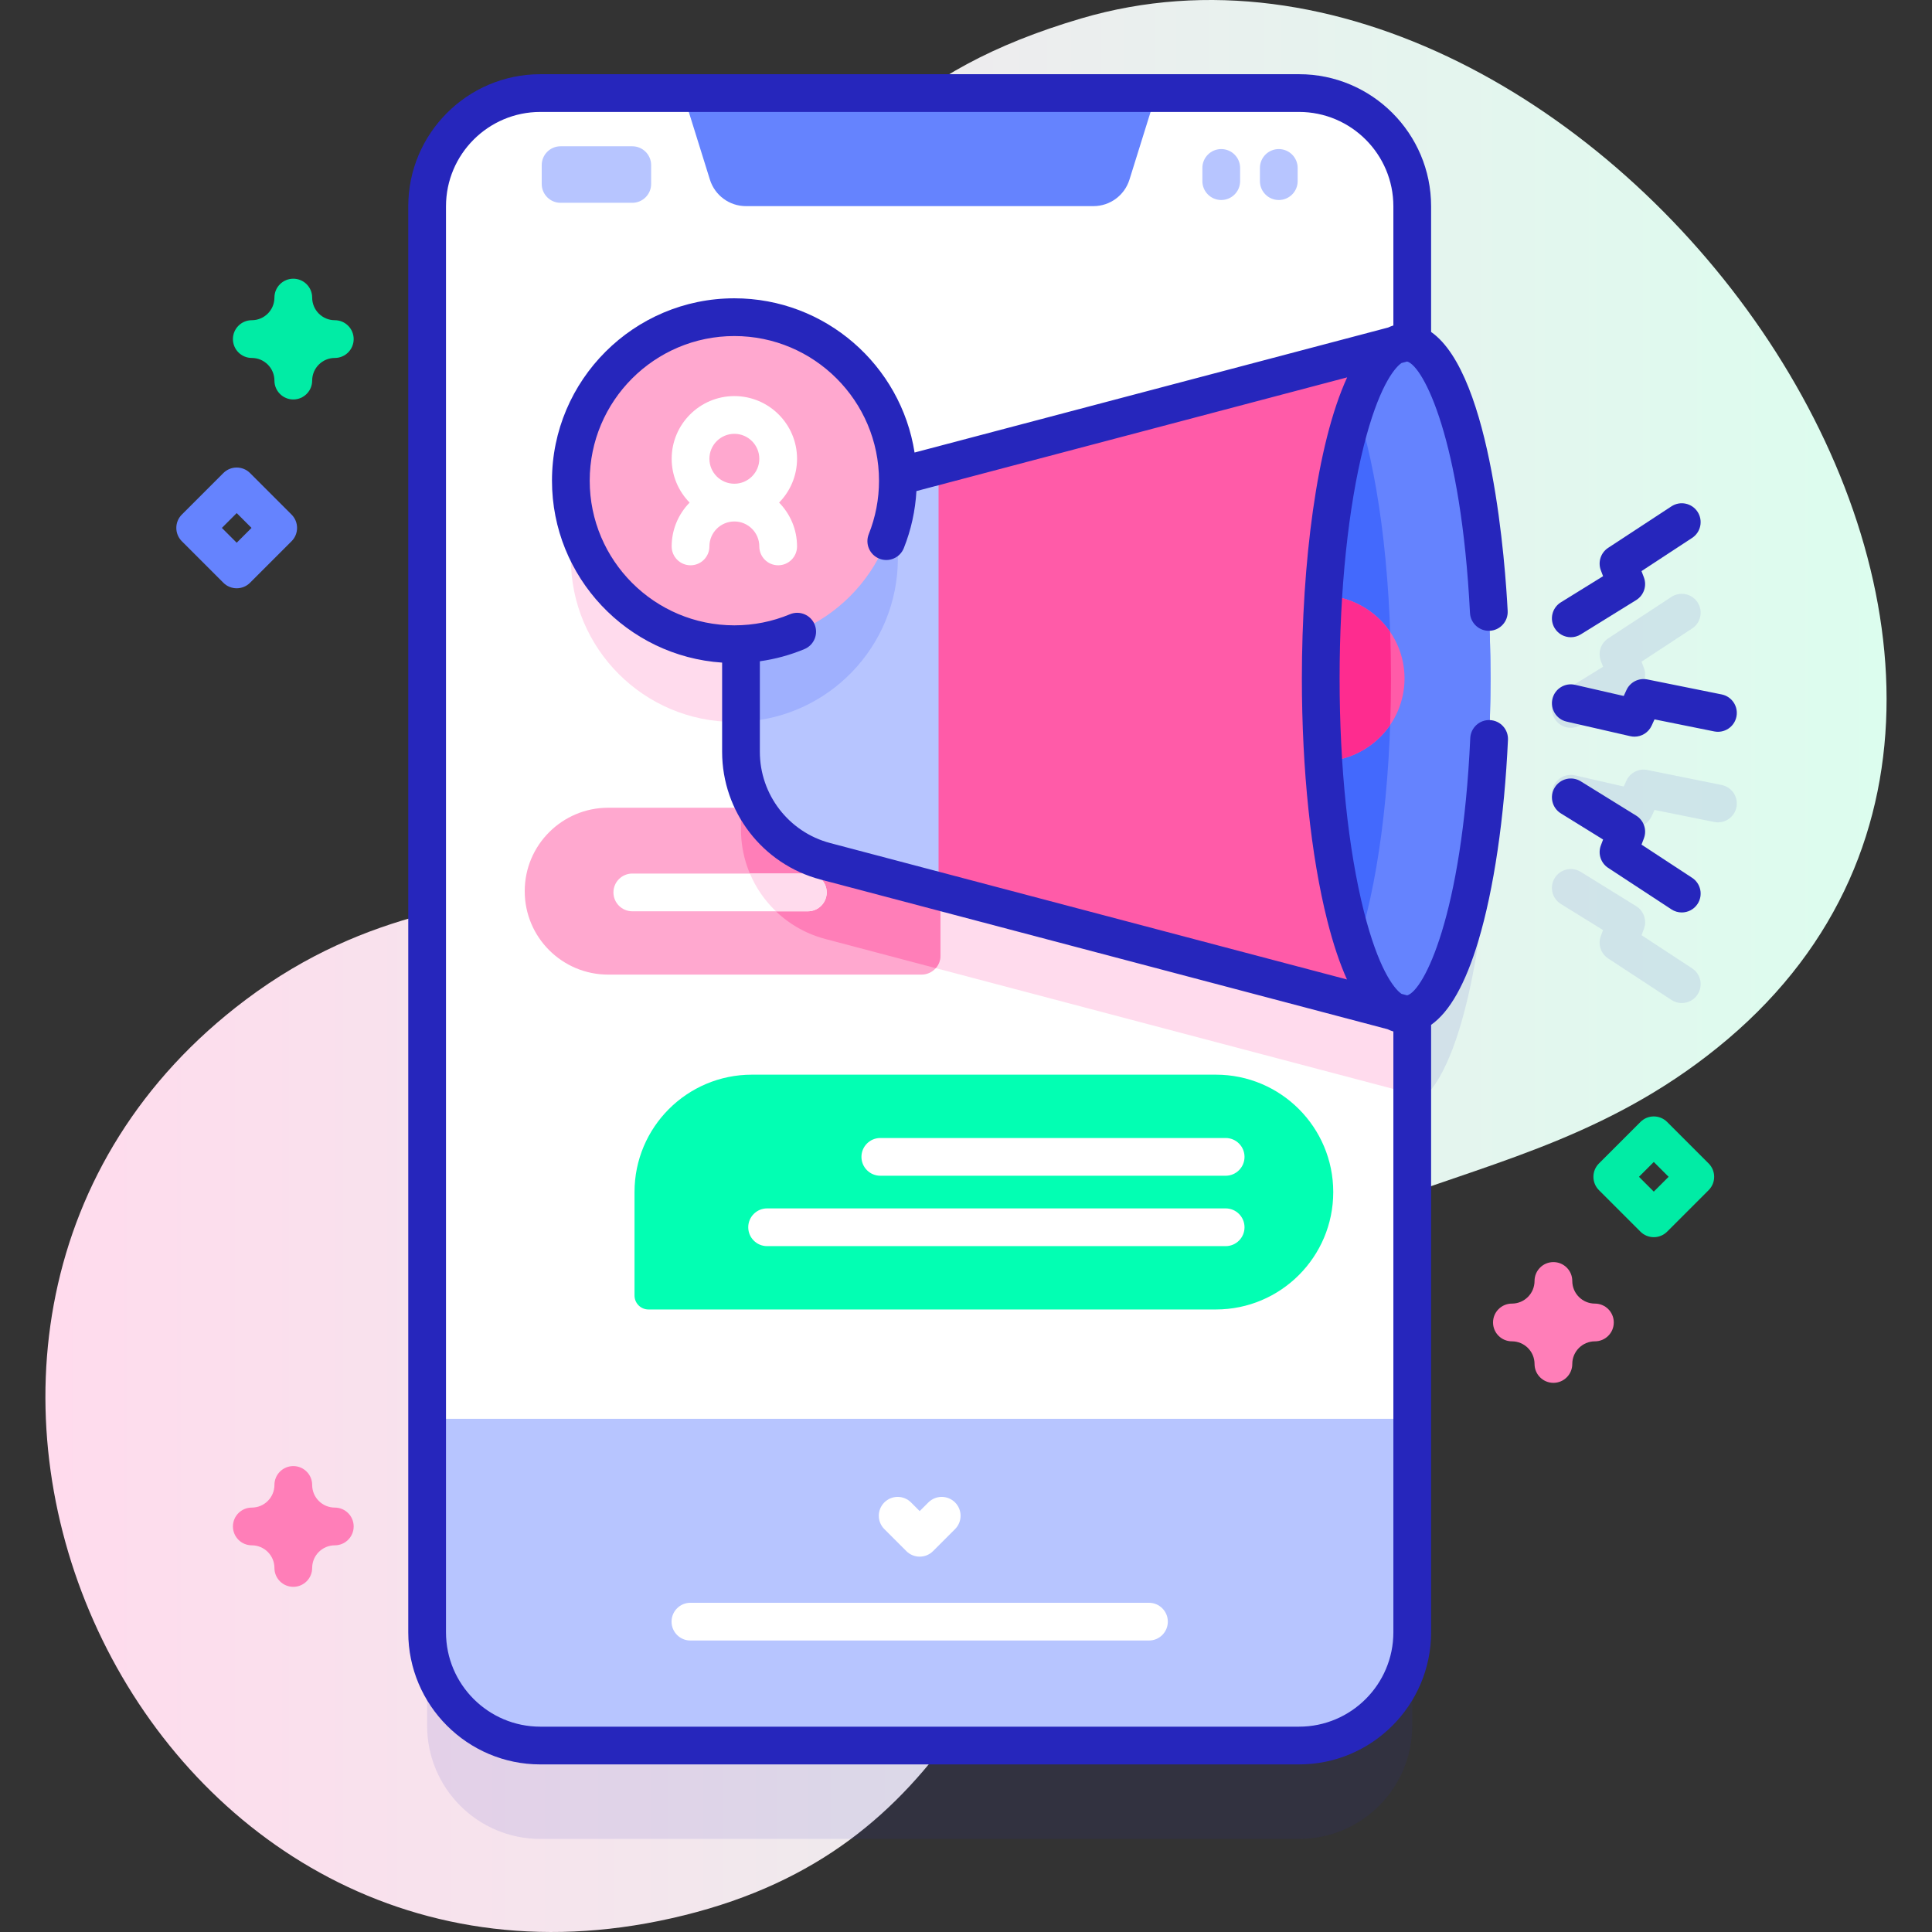 <svg id="Capa_1" enable-background="new 0 0 512 512" height="512" viewBox="0 0 512 512" width="512" xmlns="http://www.w3.org/2000/svg" xmlns:xlink="http://www.w3.org/1999/xlink"><rect x="0" y="0" width="512" height="512" fill="#333333" stroke="none"/><linearGradient id="SVGID_1_" gradientUnits="userSpaceOnUse" x1="12.034" x2="499.966" y1="256" y2="256"><stop offset="0" stop-color="#ffdbed"/><stop offset="1" stop-color="#dcfdee"/></linearGradient><g><g><g><path d="m286.593 4.867c-94.351 27.746-75.427 93.585-85.98 166.539-13.171 91.052-70.095 44.365-135.496 93.537-113.054 85.001-30.931 272.636 109.468 244.14 74.552-15.131 89.786-70.095 120.193-128.824 39.333-75.972 104.558-55.259 163.066-104.856 118.655-100.582-37.403-309.897-171.251-270.536z" fill="url(#SVGID_1_)"/></g><g><g fill="#2626bc" opacity=".1"><path d="m374.257 115.016v-35.601c0-16.57-13.43-30-30-30h-201.06c-16.57 0-30 13.43-30 30v377.92c0 16.57 13.43 30 30 30h201.06c16.57 0 30-13.43 30-30v-164.762c11.602-3.536 20.74-41.935 20.74-88.783s-9.138-85.238-20.74-88.774z"/><path d="m456.261 208.031-19.702-3.974c-2.271-.458-4.566.708-5.533 2.817l-.719 1.566-12.912-2.958c-2.688-.614-5.374 1.066-5.99 3.758-.616 2.691 1.066 5.374 3.758 5.99l16.878 3.866c.373.085.748.126 1.118.126 1.919 0 3.715-1.111 4.543-2.917l.763-1.664 15.82 3.191c2.704.545 5.344-1.207 5.89-3.913.545-2.705-1.207-5.342-3.914-5.888z"/><path d="m416.283 192.874c.897 0 1.807-.242 2.626-.749l14.693-9.093c2.035-1.26 2.893-3.785 2.045-6.023l-.63-1.662 13.412-8.794c2.31-1.514 2.954-4.614 1.44-6.923-1.515-2.31-4.616-2.955-6.923-1.439l-16.769 10.995c-1.96 1.285-2.764 3.76-1.934 5.952l.591 1.56-11.188 6.924c-2.349 1.453-3.074 4.535-1.621 6.883.948 1.528 2.583 2.369 4.258 2.369z"/><path d="m448.43 256.628-13.412-8.794.63-1.662c.848-2.238-.01-4.763-2.045-6.023l-14.693-9.093c-2.349-1.453-5.43-.727-6.883 1.621s-.728 5.43 1.621 6.883l11.188 6.924-.591 1.56c-.83 2.192-.026 4.667 1.934 5.952l16.769 10.995c.845.555 1.796.819 2.736.819 1.629 0 3.227-.795 4.187-2.259 1.513-2.309.868-5.408-1.441-6.923z"/></g><g><g><g><path d="m374.257 55.416v377.92c0 16.57-13.43 30-30 30h-201.06c-16.57 0-30-13.43-30-30v-377.92c0-16.57 13.43-30 30-30h201.06c16.57 0 30 13.429 30 30z" fill="#fff"/><path d="m237.918 146.867c-.594-23.415-19.747-42.217-43.305-42.217-23.932 0-43.333 19.401-43.333 43.333s19.401 43.333 43.333 43.333c.589 0 1.172-.021 1.755-.044v28.564c0 13.62 9.175 25.53 22.343 29.006l153.792 40.596v-178.096z" fill="#ffdbed"/><g><g><path d="m249.227 236.17v17.11c0 1.26-.47 2.41-1.24 3.29-.91 1.05-2.26 1.71-3.76 1.71h-83.06c-12.21 0-22.11-9.9-22.11-22.11 0-6.11 2.47-11.63 6.48-15.63 4-4 9.53-6.48 15.63-6.48h65.95c12.21 0 22.11 9.9 22.11 22.11z" fill="#ffa8cf"/></g><path d="m249.227 236.17v17.11c0 1.26-.47 2.41-1.24 3.29l-29.27-7.73c-13.17-3.47-22.35-15.38-22.35-29v-5.78h30.75c12.21 0 22.11 9.9 22.11 22.11z" fill="#ff7eb8"/><g><g><path d="m219.087 236.5c0 2.76-2.24 5-5 5h-46.52c-2.76 0-5-2.24-5-5s2.24-5 5-5h46.52c2.76 0 5 2.24 5 5z" fill="#fff"/></g></g><path d="m219.087 236.5c0 2.76-2.24 5-5 5h-8.46c-2.95-2.82-5.31-6.22-6.89-10h15.35c2.76 0 5 2.24 5 5z" fill="#ffdbed"/></g><path d="m113.197 376v57.335c0 16.57 13.43 30 30 30h201.06c16.57 0 30-13.43 30-30v-57.335z" fill="#b7c5ff"/><path d="m299.319 47.604 7.157-22.939h-125.5l7.157 22.939c1.303 4.177 5.171 7.022 9.546 7.022h92.093c4.377 0 8.244-2.845 9.547-7.022z" fill="#6583fe"/><g><path d="m167.56 53.746h-19c-2.761 0-5-2.239-5-5v-4.98c0-2.761 2.239-5 5-5h19c2.761 0 5 2.239 5 5v4.98c0 2.761-2.239 5-5 5z" fill="#b7c5ff"/><g><g><path d="m323.643 53.005c-2.761 0-5-2.239-5-5v-3.5c0-2.761 2.239-5 5-5s5 2.239 5 5v3.5c0 2.762-2.239 5-5 5z" fill="#b7c5ff"/></g><g><path d="m338.893 53.005c-2.761 0-5-2.239-5-5v-3.5c0-2.761 2.239-5 5-5s5 2.239 5 5v3.5c0 2.762-2.239 5-5 5z" fill="#b7c5ff"/></g></g></g></g></g></g><g><path d="m196.368 160.348v38.893c0 13.62 9.175 25.53 22.343 29.006l153.792 40.596v-178.097l-153.792 40.596c-13.168 3.476-22.343 15.386-22.343 29.006z" fill="#ff5ba8"/><g><path d="m248.727 123.42v112.75l-30.01-7.92c-13.17-3.48-22.35-15.39-22.35-29.01v-38.89c0-13.62 9.18-25.53 22.35-29.01l14.15-3.73z" fill="#b7c5ff"/></g><path d="m237.947 147.98c0 23.35-18.46 42.39-41.58 43.3v-30.93c0-13.62 9.18-25.53 22.35-29.01l14.15-3.73c3.24 6.07 5.08 13.01 5.08 20.37z" fill="#9fb0fe"/><ellipse cx="372.503" cy="179.794" fill="#6583fe" rx="22.493" ry="89.048"/><path d="m394.997 179.79c0 49.18-10.07 89.05-22.49 89.05-4.93 0-9.49-6.27-13.19-16.9-5.64-16.18-9.31-42.47-9.31-72.15s3.67-55.97 9.31-72.14c3.7-10.63 8.26-16.9 13.19-16.9 12.42 0 22.49 39.86 22.49 89.04z" fill="#6583fe"/><path d="m368.627 179.79c0 29.68-3.67 55.97-9.31 72.15-5.64-16.18-9.31-42.47-9.31-72.15s3.67-55.97 9.31-72.14c5.64 16.17 9.31 42.46 9.31 72.14z" fill="#4369fd"/><path d="m372.216 179.794c0 11.922-9.565 21.636-21.511 21.995-.454-7.034-.692-14.405-.692-21.995s.238-14.961.692-21.995c11.946.359 21.511 10.073 21.511 21.995z" fill="#ff5ba8"/><g><path d="m368.627 179.79c0 4.18-.07 8.29-.22 12.32-3.86 5.67-10.33 9.46-17.7 9.68h-.01c-.45-7.04-.69-14.41-.69-22s.24-14.96.69-21.99h.01c7.37.22 13.84 4.01 17.7 9.68.15 4.02.22 8.13.22 12.31z" fill="#fe2c8f"/></g></g><path d="m438.272 327.865c-1.279 0-2.56-.488-3.535-1.464l-11-11c-1.953-1.953-1.953-5.119 0-7.071l11-11c1.951-1.952 5.119-1.952 7.07 0l11 11c1.953 1.953 1.953 5.119 0 7.071l-11 11c-.975.975-2.255 1.464-3.535 1.464zm-3.928-16 3.929 3.929 3.929-3.929-3.929-3.929z" fill="#01eca5"/><path d="m77.727 105.861c-2.761 0-5-2.239-5-5 0-3.309-2.691-6-6-6-2.761 0-5-2.239-5-5s2.239-5 5-5c3.309 0 6-2.691 6-6 0-2.761 2.239-5 5-5s5 2.239 5 5c0 3.309 2.691 6 6 6 2.761 0 5 2.239 5 5s-2.239 5-5 5c-3.309 0-6 2.691-6 6 0 2.761-2.239 5-5 5z" fill="#01eca5"/><path d="m411.67 366.467c-2.762 0-5-2.239-5-5 0-3.309-2.691-6-6-6-2.762 0-5-2.239-5-5s2.238-5 5-5c3.309 0 6-2.692 6-6 0-2.761 2.238-5 5-5s5 2.239 5 5c0 3.309 2.691 6 6 6 2.762 0 5 2.239 5 5s-2.238 5-5 5c-3.309 0-6 2.691-6 6 0 2.762-2.238 5-5 5z" fill="#ff7eb8"/><path d="m77.727 420.526c-2.761 0-5-2.239-5-5 0-3.309-2.691-6-6-6-2.761 0-5-2.239-5-5s2.239-5 5-5c3.309 0 6-2.691 6-6 0-2.761 2.239-5 5-5s5 2.239 5 5c0 3.309 2.691 6 6 6 2.761 0 5 2.239 5 5s-2.239 5-5 5c-3.309 0-6 2.691-6 6 0 2.762-2.239 5-5 5z" fill="#ff7eb8"/><path d="m62.727 155.901c-1.28 0-2.559-.488-3.536-1.464l-11-11c-1.953-1.953-1.953-5.119 0-7.071l11-11c1.953-1.952 5.118-1.952 7.071 0l11 11c1.953 1.953 1.953 5.119 0 7.071l-11 11c-.976.976-2.256 1.464-3.535 1.464zm-3.929-16 3.929 3.929 3.929-3.929-3.929-3.929z" fill="#6583fe"/><g><g><path d="m171.847 347.023h150.364c17.183 0 31.113-13.93 31.113-31.113 0-17.183-13.93-31.113-31.113-31.113h-122.946c-17.183 0-31.113 13.93-31.113 31.113v27.418c0 2.041 1.654 3.695 3.695 3.695z" fill="#02ffb3"/></g><g><g><path d="m233.292 311.582h91.519c2.762 0 5-2.239 5-5s-2.238-5-5-5h-91.519c-2.762 0-5 2.239-5 5s2.238 5 5 5z" fill="#fff"/></g><g><path d="m203.292 330.238h121.519c2.762 0 5-2.239 5-5s-2.238-5-5-5h-121.519c-2.762 0-5 2.239-5 5s2.238 5 5 5z" fill="#fff"/></g><g><path d="m182.967 434.753h121.519c2.762 0 5-2.239 5-5s-2.238-5-5-5h-121.519c-2.762 0-5 2.239-5 5s2.238 5 5 5z" fill="#fff"/></g></g></g><g><circle cx="194.613" cy="127.388" fill="#ffa8cf" r="43.333"/><path d="m211.227 121.581c0-9.161-7.453-16.613-16.613-16.613s-16.614 7.452-16.614 16.613c0 4.518 1.818 8.615 4.755 11.613-2.936 2.998-4.755 7.095-4.755 11.613 0 2.761 2.239 5 5 5s5-2.239 5-5c0-3.646 2.967-6.613 6.613-6.613s6.613 2.967 6.613 6.613c0 2.761 2.239 5 5 5s5-2.239 5-5c0-4.518-1.818-8.615-4.755-11.613 2.937-2.998 4.756-7.095 4.756-11.613zm-16.614-6.613c3.646 0 6.613 2.967 6.613 6.613s-2.967 6.613-6.613 6.613-6.613-2.966-6.613-6.613 2.967-6.613 6.613-6.613z" fill="#fff"/></g><g><g><path d="m243.727 412.526c-1.279 0-2.56-.488-3.535-1.464l-5.834-5.833c-1.953-1.953-1.953-5.118-.001-7.071 1.953-1.953 5.118-1.953 7.071 0l2.299 2.298 2.299-2.298c1.951-1.952 5.118-1.953 7.071 0 1.952 1.953 1.952 5.118-.001 7.071l-5.834 5.833c-.976.976-2.256 1.464-3.535 1.464z" fill="#fff"/></g></g></g></g><g fill="#2626bc"><path d="m344.258 19.665h-201.063c-19.299 0-35 15.701-35 35v377.922c0 19.299 15.701 35 35 35h201.063c19.299 0 35-15.701 35-35v-160.992c4.922-3.454 9.119-10.887 12.523-22.251 4.11-13.719 6.896-32.643 7.846-53.284.126-2.758-2.007-5.098-4.766-5.224-2.759-.141-5.097 2.007-5.225 4.765-2.162 47.052-12.334 66.956-16.719 68.18l-1.506-.397c-2.12-1.475-6.194-6.914-9.966-21.847-4.15-16.431-6.436-38.358-6.436-61.743s2.285-45.312 6.436-61.742c3.772-14.933 7.846-20.372 9.966-21.847l1.502-.396c4.293 1.212 14.316 20.661 16.647 66.615.14 2.757 2.489 4.878 5.246 4.74 2.758-.14 4.881-2.489 4.74-5.247-.573-11.297-4.058-62.61-20.29-73.945v-33.307c.002-19.299-15.699-35-34.998-35zm0 437.921h-201.063c-13.785 0-25-11.215-25-25v-377.921c0-13.785 11.215-25 25-25h201.063c13.785 0 25 11.215 25 25v31.588c-.47.149-.933.332-1.389.545l-125.5 33.128c-3.599-23.12-23.642-40.871-47.755-40.871-26.651 0-48.333 21.682-48.333 48.333 0 25.559 19.946 46.536 45.089 48.212v23.641c0 15.874 10.719 29.79 26.067 33.841l150.233 39.657c.522.248 1.052.456 1.589.62v159.228c-.001 13.785-11.216 24.999-25.001 24.999zm.753-277.792c0 24.187 2.394 46.983 6.74 64.191 1.549 6.135 3.289 11.331 5.212 15.584l-136.975-36.157c-10.962-2.894-18.619-12.833-18.619-24.172v-23.996c4.054-.568 8.01-1.642 11.82-3.229 2.549-1.062 3.754-3.989 2.692-6.538s-3.99-3.757-6.538-2.692c-4.676 1.948-9.631 2.936-14.729 2.936-21.137 0-38.333-17.196-38.333-38.333s17.196-38.333 38.333-38.333 38.333 17.196 38.333 38.333c0 4.877-.914 9.644-2.716 14.169-1.022 2.565.229 5.474 2.795 6.495s5.474-.229 6.495-2.795c1.933-4.854 3.047-9.928 3.34-15.119l114.149-30.131c-8.165 17.789-11.999 49.555-11.999 79.787z"/><path d="m415.162 191.231 16.878 3.866c.373.085.748.126 1.118.126 1.919 0 3.715-1.111 4.543-2.917l.763-1.664 15.82 3.191c2.702.545 5.344-1.207 5.89-3.913.546-2.707-1.206-5.344-3.913-5.89l-19.702-3.974c-2.27-.458-4.566.708-5.533 2.817l-.719 1.566-12.912-2.958c-2.689-.614-5.373 1.066-5.99 3.758-.617 2.694 1.066 5.376 3.757 5.992z"/><path d="m412.026 166.505c.946 1.528 2.582 2.369 4.257 2.369.897 0 1.807-.242 2.626-.749l14.693-9.093c2.035-1.26 2.893-3.785 2.045-6.023l-.63-1.662 13.412-8.794c2.31-1.514 2.954-4.614 1.44-6.923-1.515-2.31-4.615-2.955-6.923-1.439l-16.769 10.995c-1.96 1.285-2.764 3.76-1.934 5.952l.591 1.56-11.188 6.924c-2.347 1.453-3.073 4.535-1.62 6.883z"/><path d="m426.179 229.996 16.769 10.995c.845.555 1.796.819 2.736.819 1.629 0 3.227-.795 4.187-2.259 1.514-2.309.869-5.409-1.44-6.923l-13.412-8.794.63-1.662c.848-2.238-.01-4.763-2.045-6.023l-14.693-9.093c-2.349-1.453-5.43-.727-6.883 1.621s-.728 5.43 1.621 6.883l11.188 6.924-.591 1.56c-.831 2.192-.027 4.667 1.933 5.952z"/></g></g></svg>